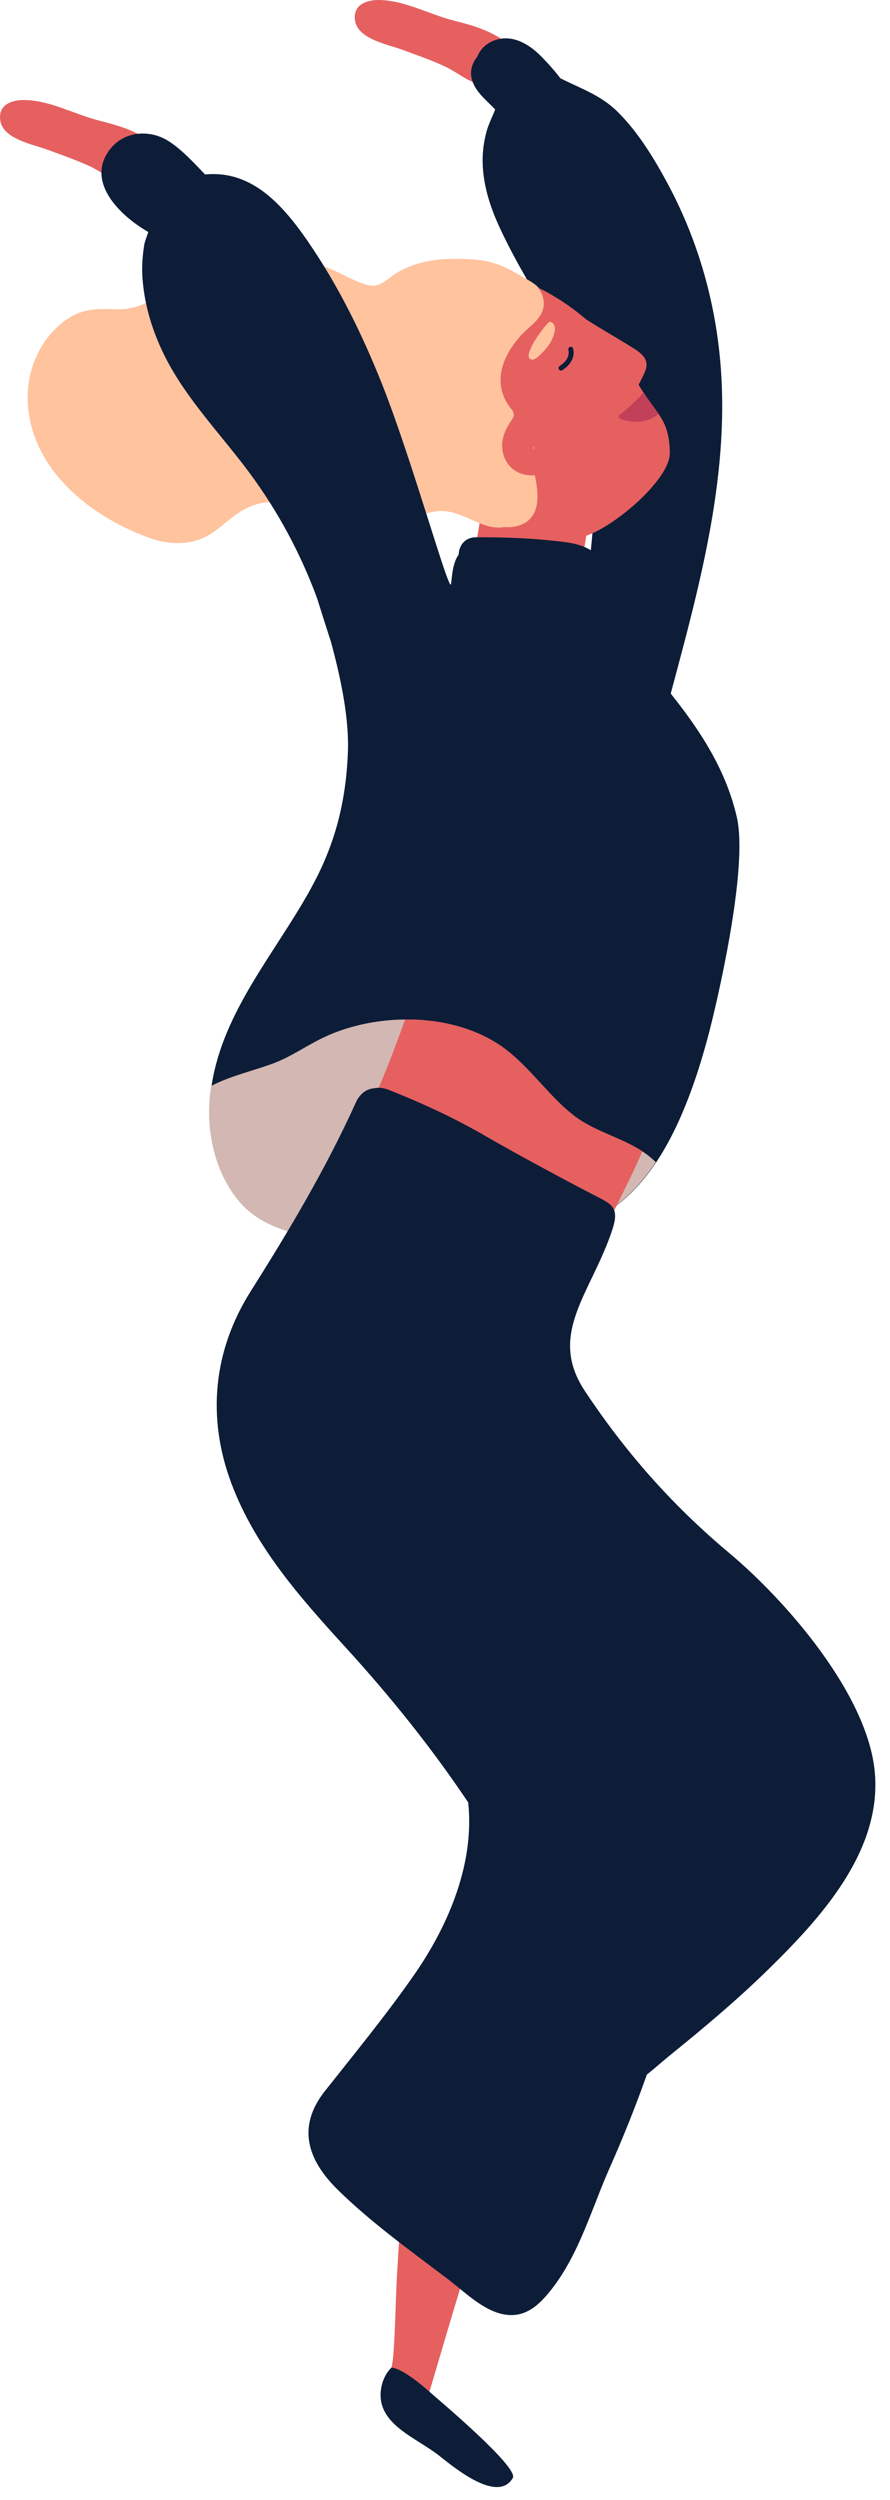 <svg width="57px" height="160px" viewBox="0 0 57 160" version="1.1" xmlns:xlink="http://www.w3.org/1999/xlink" xmlns="http://www.w3.org/2000/svg">
  <desc>Created with Lunacy</desc>
  <g id="Group">
    <path d="M10.033 2.994C8.967 2.024 7.717 1.666 6.345 1.318C4.796 0.924 3.269 0.06 1.656 0.002C0.83 -0.028 -0.11 0.255 0.011 1.27C0.155 2.487 2.069 2.83 2.964 3.156C3.911 3.501 4.865 3.832 5.781 4.256C6.459 4.569 7.13 5.129 7.836 5.352C8.608 5.595 9.488 5.316 9.479 4.361C9.478 4.257 9.463 4.156 9.44 4.058C9.991 4.165 10.544 3.46 10.033 2.994" transform="translate(0 6.4)" id="Fill-2" fill="#E66060" stroke="none"/>
    <path d="M10.033 2.994C8.967 2.024 7.717 1.666 6.345 1.318C4.796 0.924 3.269 0.06 1.656 0.002C0.83 -0.028 -0.11 0.255 0.011 1.27C0.155 2.487 2.069 2.83 2.964 3.156C3.911 3.501 4.865 3.832 5.781 4.256C6.459 4.569 7.13 5.129 7.836 5.352C8.608 5.595 9.488 5.316 9.479 4.361C9.478 4.257 9.463 4.156 9.44 4.058C9.991 4.165 10.544 3.46 10.033 2.994" transform="translate(22.719 0)" id="Fill-3" fill="#E66060" stroke="none"/>
    <path d="M1.545 4.547C1.369 5.016 1.13 5.47 0.997 5.944C0.802 6.639 0.717 7.388 0.748 8.108C0.809 9.559 1.276 10.927 1.888 12.231C3.386 15.428 5.45 18.421 7.231 21.468C7.439 21.824 7.632 22.18 7.812 22.535C8.121 25.931 8.025 29.357 7.671 32.764C7.555 32.691 7.433 32.631 7.309 32.575C7.707 33.791 7.755 35.046 7.876 36.37C7.99 37.619 8.275 39.018 8.895 40.159C9.585 41.427 10.915 41.426 12.226 41.835C12.443 41.903 12.658 41.973 12.873 42.045C12.845 42.01 12.816 41.975 12.788 41.94C14.69 34.852 16.677 27.624 15.921 20.25C15.529 16.423 14.422 12.707 12.6 9.314C11.724 7.683 10.701 5.997 9.373 4.688C8.288 3.619 6.985 3.198 5.717 2.553C5.339 2.05 4.911 1.582 4.473 1.137C3.74 0.392 2.706 -0.24 1.619 0.09C1.003 0.276 0.595 0.68 0.4 1.172C0.274 1.324 0.17 1.5 0.098 1.696C-0.217 2.552 0.276 3.28 0.852 3.86C1.081 4.091 1.314 4.318 1.545 4.547" transform="translate(30.168 2.454)" id="Fill-4" fill="#0D1D38" stroke="none"/>
    <path d="M6.78 12.958L0 11.827L1.974 0L8.754 1.132L6.78 12.958" transform="translate(29.504 28.914)" id="Fill-5" fill="#E66060" stroke="none"/>
    <path d="M32.373 6.036C34.148 7.097 34.062 3.295 32.297 2.228C30.149 0.93 29.512 0.672 26.921 0.733C25.762 0.761 24.596 1.045 23.598 1.644C23.157 1.908 22.712 2.42 22.159 2.441C21.48 2.467 20.294 1.755 19.709 1.506C17.415 0.532 14.828 -0.517 12.315 0.284C9.717 1.113 8.695 4.046 5.642 3.949C4.47 3.912 3.564 3.891 2.546 4.57C1.56 5.228 0.823 6.237 0.409 7.339C-0.464 9.657 0.125 12.218 1.562 14.178C3.058 16.22 5.384 17.703 7.742 18.564C8.776 18.941 9.871 19.061 10.927 18.709C12.099 18.319 12.825 17.325 13.883 16.756C15.426 15.926 16.73 16.388 18.284 16.837C19.687 17.242 21.05 17.228 22.428 16.725C25.414 15.637 27.718 13.111 31.053 14.828C32.894 15.776 34.525 12.999 32.679 12.046C32.496 11.951 32.309 11.868 32.123 11.785C32.463 11.396 32.713 10.912 32.812 10.366C33.127 8.648 32.142 7.022 31.079 5.638C30.944 5.429 30.802 5.23 30.655 5.046C31.257 5.366 31.835 5.715 32.373 6.036" transform="translate(1.77 15.844)" id="Fill-6" fill="#FFC39E" stroke="none"/>
    <path d="M16.079 7.162C16.523 6.264 16.956 5.729 16.079 5.045C15.649 4.71 13.217 3.33 12.67 2.937C10.309 0.901 5.773 -1.455 3.321 1.15C1.864 2.698 1.42 5.123 1.812 7.334C1.659 7.992 1.739 8.727 2.034 9.402C2.078 9.501 2.125 9.6 2.175 9.697C1.388 8.695 -0.468 9.697 0.109 11.046C0.911 12.92 2.541 13.807 4.333 14.575C6.26 15.401 7.964 16.555 10.068 16.89C11.91 17.184 10.625 17.303 12.452 16.898C14.236 16.503 18.111 13.273 18.079 11.511C18.039 9.341 17.263 9.117 16.079 7.162" transform="translate(24.82 17.467)" id="Fill-7" fill="#E66060" stroke="none"/>
    <path d="M14.577 9.554C11.577 7.274 13.7 4.546 14.783 3.601C15.427 3.039 16.007 2.471 15.742 1.551C15.191 -0.364 11.402 -0.143 9.959 0.316C9.43 0.484 9.056 0.773 8.775 1.146C8.236 1.001 7.606 1.201 7.415 1.893C7.084 3.093 6.753 4.293 6.422 5.493C6.144 5.602 5.901 5.817 5.77 6.163C5.246 7.543 4.722 8.923 4.198 10.302C3.868 11.172 3.278 12.122 3.865 12.995C4.202 13.495 4.848 13.72 5.397 13.396C5.611 13.271 5.798 13.13 5.969 12.977C6.098 13.098 6.258 13.19 6.43 13.25C4.827 13.855 3.163 13.777 1.624 12.7C0.435 11.869 -0.669 13.805 0.492 14.636C1.628 15.45 2.968 15.598 4.265 15.908C5.881 16.293 7.333 15.551 8.87 15.294C10.44 15.031 11.825 16.561 13.248 16.296C14.34 16.37 15.306 15.908 15.393 14.575C15.434 13.952 15.314 13.284 15.157 12.655C15.275 11.295 15.114 9.962 14.577 9.554" transform="translate(19.02 17.442)" id="Fill-8" fill="#FFC39E" stroke="none"/>
    <path d="M40.697 43.77C40.022 40.806 38.422 38.314 36.555 35.967C36.524 35.928 36.492 35.89 36.461 35.851C36.588 35.379 33.719 32.168 32.841 30.401C32.436 29.584 32.105 28.733 31.753 27.892C31.552 27.409 31.786 27.862 31.441 27.218C31.313 26.98 31.18 26.747 31.047 26.513C30.371 26.195 29.588 26.132 28.846 26.054C27.224 25.883 25.596 25.83 23.967 25.844C23.258 25.851 22.897 26.392 22.881 26.943C22.509 27.473 22.467 28.184 22.392 28.826C22.305 29.585 19.906 20.901 17.974 16.044C16.7 12.843 15.175 9.742 13.219 6.9C11.469 4.359 9.518 2.347 6.637 2.619C5.924 1.88 5.169 1.045 4.312 0.493C3.099 -0.288 1.44 -0.164 0.535 1.027C-1.031 3.085 1.162 5.249 3.004 6.304C2.888 6.632 2.77 6.945 2.741 7.127C2.63 7.825 2.578 8.521 2.627 9.228C2.733 10.752 3.129 12.187 3.742 13.582C5.088 16.648 7.478 19.024 9.451 21.677C11.302 24.166 12.758 26.887 13.815 29.755C14.105 30.686 14.399 31.613 14.7 32.535C15.28 34.674 15.866 37.31 15.786 39.549C15.625 44.088 14.266 46.906 12.92 49.188C10.653 53.03 7.612 56.653 7.02 61.19C7.374 61.2 7.722 61.432 7.727 61.887C7.743 63.479 7.867 65.021 8.72 66.41C9.681 67.977 10.79 68.709 12.516 69.309C13.08 69.505 13.121 70.153 12.845 70.508C13.592 70.689 14.364 70.826 15.13 70.981C20.184 72.01 25.322 72.373 30.136 70.204C32.724 69.039 36.318 67.513 38.923 57.517C39.365 55.821 41.452 47.094 40.697 43.77" transform="translate(6.496 8.546)" id="Fill-9" fill="#0D1D38" stroke="none"/>
    <path d="M0.324 16.776C0.478 14.842 0.472 12.894 0.603 10.957C0.831 7.603 0.885 3.165 2.962 0.359C3.381 -0.208 4.54 -0.125 4.455 0.766C4.416 1.181 4.374 1.597 4.334 2.013C4.742 1.67 5.424 1.814 5.623 2.412C5.809 2.974 5.795 3.607 5.695 4.25C5.976 3.971 6.291 3.733 6.656 3.561C7.073 3.365 7.457 3.497 7.664 3.778C8.263 3.505 8.596 1.731 8.187 2.466C6.216 6.008 2.576 19.686 2.258 20.199C1.735 21.041 1.082 21.186 0.409 20.396C-0.409 19.435 0.238 17.852 0.324 16.776" transform="translate(24.859 134.035)" id="Fill-10" fill="#E66060" stroke="none"/>
    <path d="M0.021 1.425C0.143 0.465 0.699 0 0.699 0C0.699 0 1.337 -0.041 3.126 1.542C3.736 2.081 8.864 6.386 8.468 7.064C7.511 8.703 4.782 6.453 3.762 5.647C2.247 4.451 -0.258 3.624 0.021 1.425" transform="translate(24.375 151.536)" id="Fill-11" fill="#0D1D38" stroke="none"/>
    <path d="M23.315 6.12C21.763 4.901 20.646 3.216 19.092 1.992C15.952 -0.48 10.821 -0.529 7.291 1.171C6.188 1.703 5.207 2.413 4.048 2.835C3.009 3.213 1.935 3.48 0.909 3.897C0.645 4.005 0.386 4.126 0.132 4.253C0.085 4.571 0.047 4.893 0.024 5.221C-0.122 7.356 0.39 9.603 1.674 11.336C3.257 13.472 5.764 13.777 8.212 14.275C13.267 15.304 18.405 15.667 23.219 13.498C24.794 12.789 26.742 11.942 28.613 9.136C27.121 7.656 24.941 7.397 23.315 6.12" transform="translate(13.391 65.251)" id="Fill-12" fill="#D3B7B2" stroke="none"/>
    <path d="M15.779 15.091C16.816 14.624 17.107 16.584 18.339 15.477C18.697 14.494 21.341 9.421 21.678 8.429C20.288 7.527 18.593 7.162 17.267 6.12C15.715 4.901 14.598 3.216 13.043 1.992C11.277 0.601 8.88 -0.023 6.492 0.001C5.492 2.83 4.341 5.6 3.013 8.295C2.212 9.921 1.354 11.519 0.442 13.085C0.296 13.335 0.148 13.583 0 13.83C0.71 13.996 1.439 14.128 2.164 14.275C7.218 15.304 10.965 17.259 15.779 15.091" transform="translate(19.453 65.251)" id="Fill-13" fill="#E66060" stroke="none"/>
    <path d="M42.155 43.891C41.751 38.866 36.449 32.816 32.861 29.809C29.519 27.01 26.434 23.71 23.581 19.409C21.151 15.747 23.997 13.138 25.335 9.09C25.776 7.757 25.384 7.488 24.409 6.992C22.835 6.192 19.108 4.191 17.307 3.141C15.292 1.966 13.181 0.99 11.014 0.131C10.673 -0.005 10.363 -0.028 10.092 0.029C9.625 0.067 9.184 0.34 8.912 0.941C6.984 5.191 4.663 9.086 2.177 13.023C-0.225 16.827 -0.643 21.098 0.942 25.324C2.473 29.404 5.363 32.65 8.259 35.822C11.118 38.955 13.75 42.225 16.105 45.738C16.519 49.56 14.913 53.521 12.634 56.79C10.849 59.352 8.864 61.767 6.929 64.214C5.132 66.488 5.789 68.603 7.756 70.535C9.889 72.63 12.402 74.43 14.782 76.233C15.821 77.02 16.976 78.188 18.272 78.483C19.71 78.81 20.633 77.94 21.456 76.888C23.217 74.639 24.019 71.722 25.164 69.138C26.094 67.039 26.88 65.052 27.55 63.158C28.063 62.753 28.556 62.307 29.027 61.926C31.184 60.182 33.314 58.397 35.298 56.456C38.636 53.191 42.561 48.931 42.155 43.891" transform="translate(13.879 69.623)" id="Fill-14" fill="#0D1D38" stroke="none"/>
    <path d="M1.591 0C1.175 0.516 0.165 1.381 0.102 1.404C-0.077 1.47 0.002 1.663 0.172 1.717C1.192 2.041 2.015 1.835 2.557 1.369C2.295 0.979 1.968 0.568 1.591 0" transform="translate(39.621 25.122)" id="Fill-15" fill="#C24058" stroke="none"/>
    <path d="M0.199 2.418C0.383 2.445 0.58 2.26 0.78 2.066C1.093 1.762 1.377 1.436 1.542 1.022C1.668 0.705 1.814 0.234 1.46 0.019C1.416 -0.007 1.344 -0.007 1.302 0.024C1.008 0.235 -0.544 2.31 0.199 2.418" transform="translate(33.859 20.597)" id="Fill-16" fill="#FFC39E" stroke="none"/>
    <path d="M0.932 0.113C0.88 -0.085 0.58 -0.001 0.626 0.198C0.73 0.649 0.432 0.999 0.074 1.227C-0.099 1.338 0.062 1.615 0.236 1.504C0.713 1.201 1.087 0.704 0.932 0.113" transform="translate(35.773 22.194)" id="Fill-17" fill="#0D1D38" stroke="none"/>
    <path d="M3.827 3.175C3.837 3.206 3.841 3.238 3.849 3.268C3.97 3.403 4.023 3.595 3.937 3.831C3.928 3.855 3.916 3.875 3.906 3.898C3.871 4.353 3.664 4.776 3.232 5.007C2.606 5.34 1.724 5.445 1.069 5.151C0.34 4.823 -0.04 4.073 0.003 3.289C0.028 2.855 0.2 2.427 0.427 2.06C0.478 1.977 0.525 1.908 0.566 1.846C0.781 1.526 0.841 1.437 0.533 0.944C0.095 0.242 1.196 -0.393 1.639 0.298C1.929 0.752 2.157 1.232 2.05 1.781C2.024 1.913 1.975 2.031 1.915 2.144C2.682 1.946 3.545 2.245 3.827 3.175ZM1.956 3.584C2.174 3.682 2.459 3.737 2.616 3.607C2.55 3.396 2.124 3.318 1.956 3.584Z" transform="translate(32.16 25.104)" id="Fill-18" fill="#E66060" fill-rule="evenodd" stroke="none"/>
  </g>
</svg>